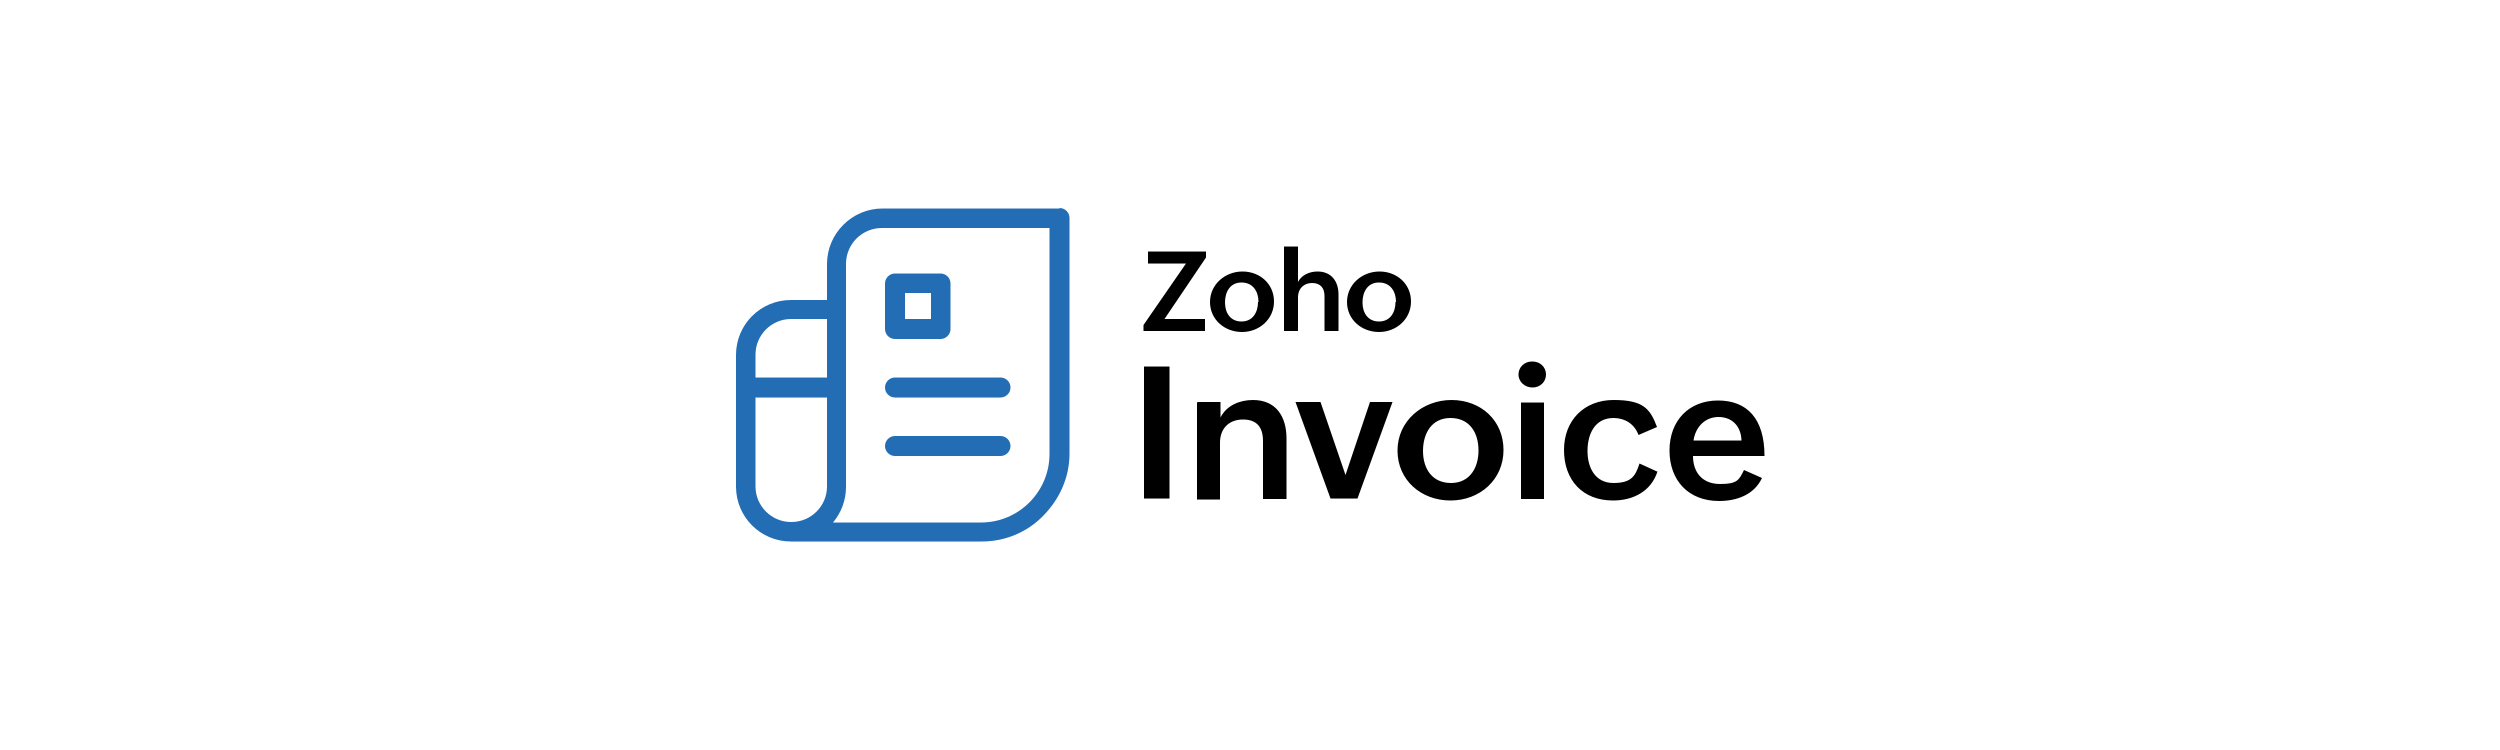 <svg xmlns="http://www.w3.org/2000/svg" id="Layer_1" data-name="Layer 1" viewBox="0 0 500 150"><defs><style>      .cls-1 {        fill: #226db4;      }    </style></defs><path d="M228.8,73.3h5.1v26.4h-5.1v-26.4ZM239.5,80.4h4.6v3.1c1.2-2.4,3.8-3.5,6.5-3.5,4.6,0,6.7,3.3,6.7,7.7v12.1h-4.7v-11.6c0-2.7-1.2-4.3-4-4.3s-4.6,1.8-4.6,4.6v11.4h-4.6v-19.3h0ZM259.2,80.4h4.9l5,14.6,4.9-14.6h4.5l-7,19.3h-5.4l-7-19.3ZM290.3,80c5.9,0,10.4,4.1,10.4,10s-4.7,10.1-10.6,10.1-10.6-4.1-10.6-10,5-10.1,10.8-10.1ZM295.7,90.1c0-3.6-1.8-6.5-5.6-6.5s-5.5,3.1-5.5,6.6,1.8,6.4,5.6,6.4,5.5-3.1,5.5-6.5h0ZM306.5,72.3c1.5,0,2.7,1.1,2.7,2.6s-1.2,2.6-2.7,2.6-2.8-1.1-2.8-2.6,1.2-2.6,2.7-2.6ZM304.2,80.5h4.6v19.3h-4.6v-19.3ZM331.5,94.3c-1.3,4-4.9,5.8-8.9,5.8-6.1,0-9.8-4.1-9.8-10.1s4.1-10,9.9-10,7.3,1.6,8.7,5.4l-3.7,1.6c-.8-2.2-2.7-3.4-5-3.4-3.8,0-5.2,3.3-5.2,6.6s1.5,6.4,5.2,6.4,4.4-1.5,5.2-3.9l3.5,1.6h0ZM352.4,95.6c-1.6,3.4-5.1,4.6-8.6,4.6-6.1,0-9.9-4.1-9.9-10.1s3.9-10,9.7-10,9.3,3.6,9.3,11.1h-14.3c0,3.3,1.9,5.6,5.4,5.6s3.8-.8,4.8-2.8l3.6,1.6h0ZM348.3,88.1c-.1-2.9-1.9-4.7-4.6-4.7s-4.6,2-5,4.7h9.6ZM228.7,65l8.5-12.3h-7.6v-2.4h11.6v1.2l-8.3,12.3h8.1v2.4h-12.3v-1.2h0ZM248.5,54.3c3.5,0,6.3,2.5,6.3,6s-2.9,6.1-6.4,6.1-6.4-2.5-6.4-6,3-6.1,6.5-6.1ZM251.7,60.4c0-2.1-1.1-3.9-3.4-3.9s-3.3,1.9-3.3,4,1.1,3.8,3.3,3.8c2.3,0,3.3-1.9,3.3-3.9ZM256.8,49.3h2.8v7.1c.7-1.4,2.3-2.1,3.9-2.1,2.8,0,4.2,2,4.2,4.6v7.3h-2.8v-7c0-1.7-.9-2.6-2.5-2.6s-2.8,1.1-2.8,2.8v6.8h-2.8v-16.9h0ZM275.9,54.3c3.5,0,6.3,2.5,6.3,6s-2.9,6.1-6.4,6.1-6.4-2.5-6.4-6,3-6.1,6.5-6.1ZM279.2,60.4c0-2.1-1.1-3.9-3.4-3.9s-3.3,1.9-3.3,4,1.1,3.8,3.3,3.8c2.3,0,3.3-1.9,3.3-3.9h0Z"></path><path class="cls-1" d="M179,67.8h9.1c1.1,0,2-.9,2-2v-9.1c0-1.1-.9-2-2-2h-9.1c-1.1,0-2,.9-2,2v9.1c0,1.1.9,2,2,2ZM181,58.6h5.2v5.2h-5.2v-5.2Z"></path><path class="cls-1" d="M211.9,41.7h-35.4c-6.1,0-11.1,5-11.1,11.1v7.2h-7.2c-6.1,0-11,4.9-11,11v26.3c0,6.1,4.9,11,11,11h38.1c4.7,0,9.1-1.8,12.4-5.2s5.2-7.7,5.2-12.4v-47.1c0-1.1-.9-2-2-2,0,0,0,0,0,0h0ZM158.2,63.8h7.2v11.7h-14.3v-4.6c0-3.9,3.2-7.1,7.1-7.1ZM158.2,104.4h0c-3.9,0-7.1-3.2-7.1-7.1v-17.8h14.3v17.8c0,3.9-3.2,7.1-7.1,7.1h0ZM209.9,90.8c0,7.5-6.1,13.7-13.7,13.7h-29.6c1.6-1.9,2.6-4.4,2.6-7.1v-44.6c0-4,3.2-7.2,7.2-7.2h33.5v45.2h0Z"></path><path class="cls-1" d="M179,79.5h21.1c1.1,0,2-.9,2-2s-.9-2-2-2h-21.1c-1.1,0-2,.9-2,2s.9,2,2,2h0ZM179,91.2h21.1c1.1,0,2-.9,2-2s-.9-2-2-2h-21.1c-1.1,0-2,.9-2,2s.9,2,2,2h0Z"></path></svg>